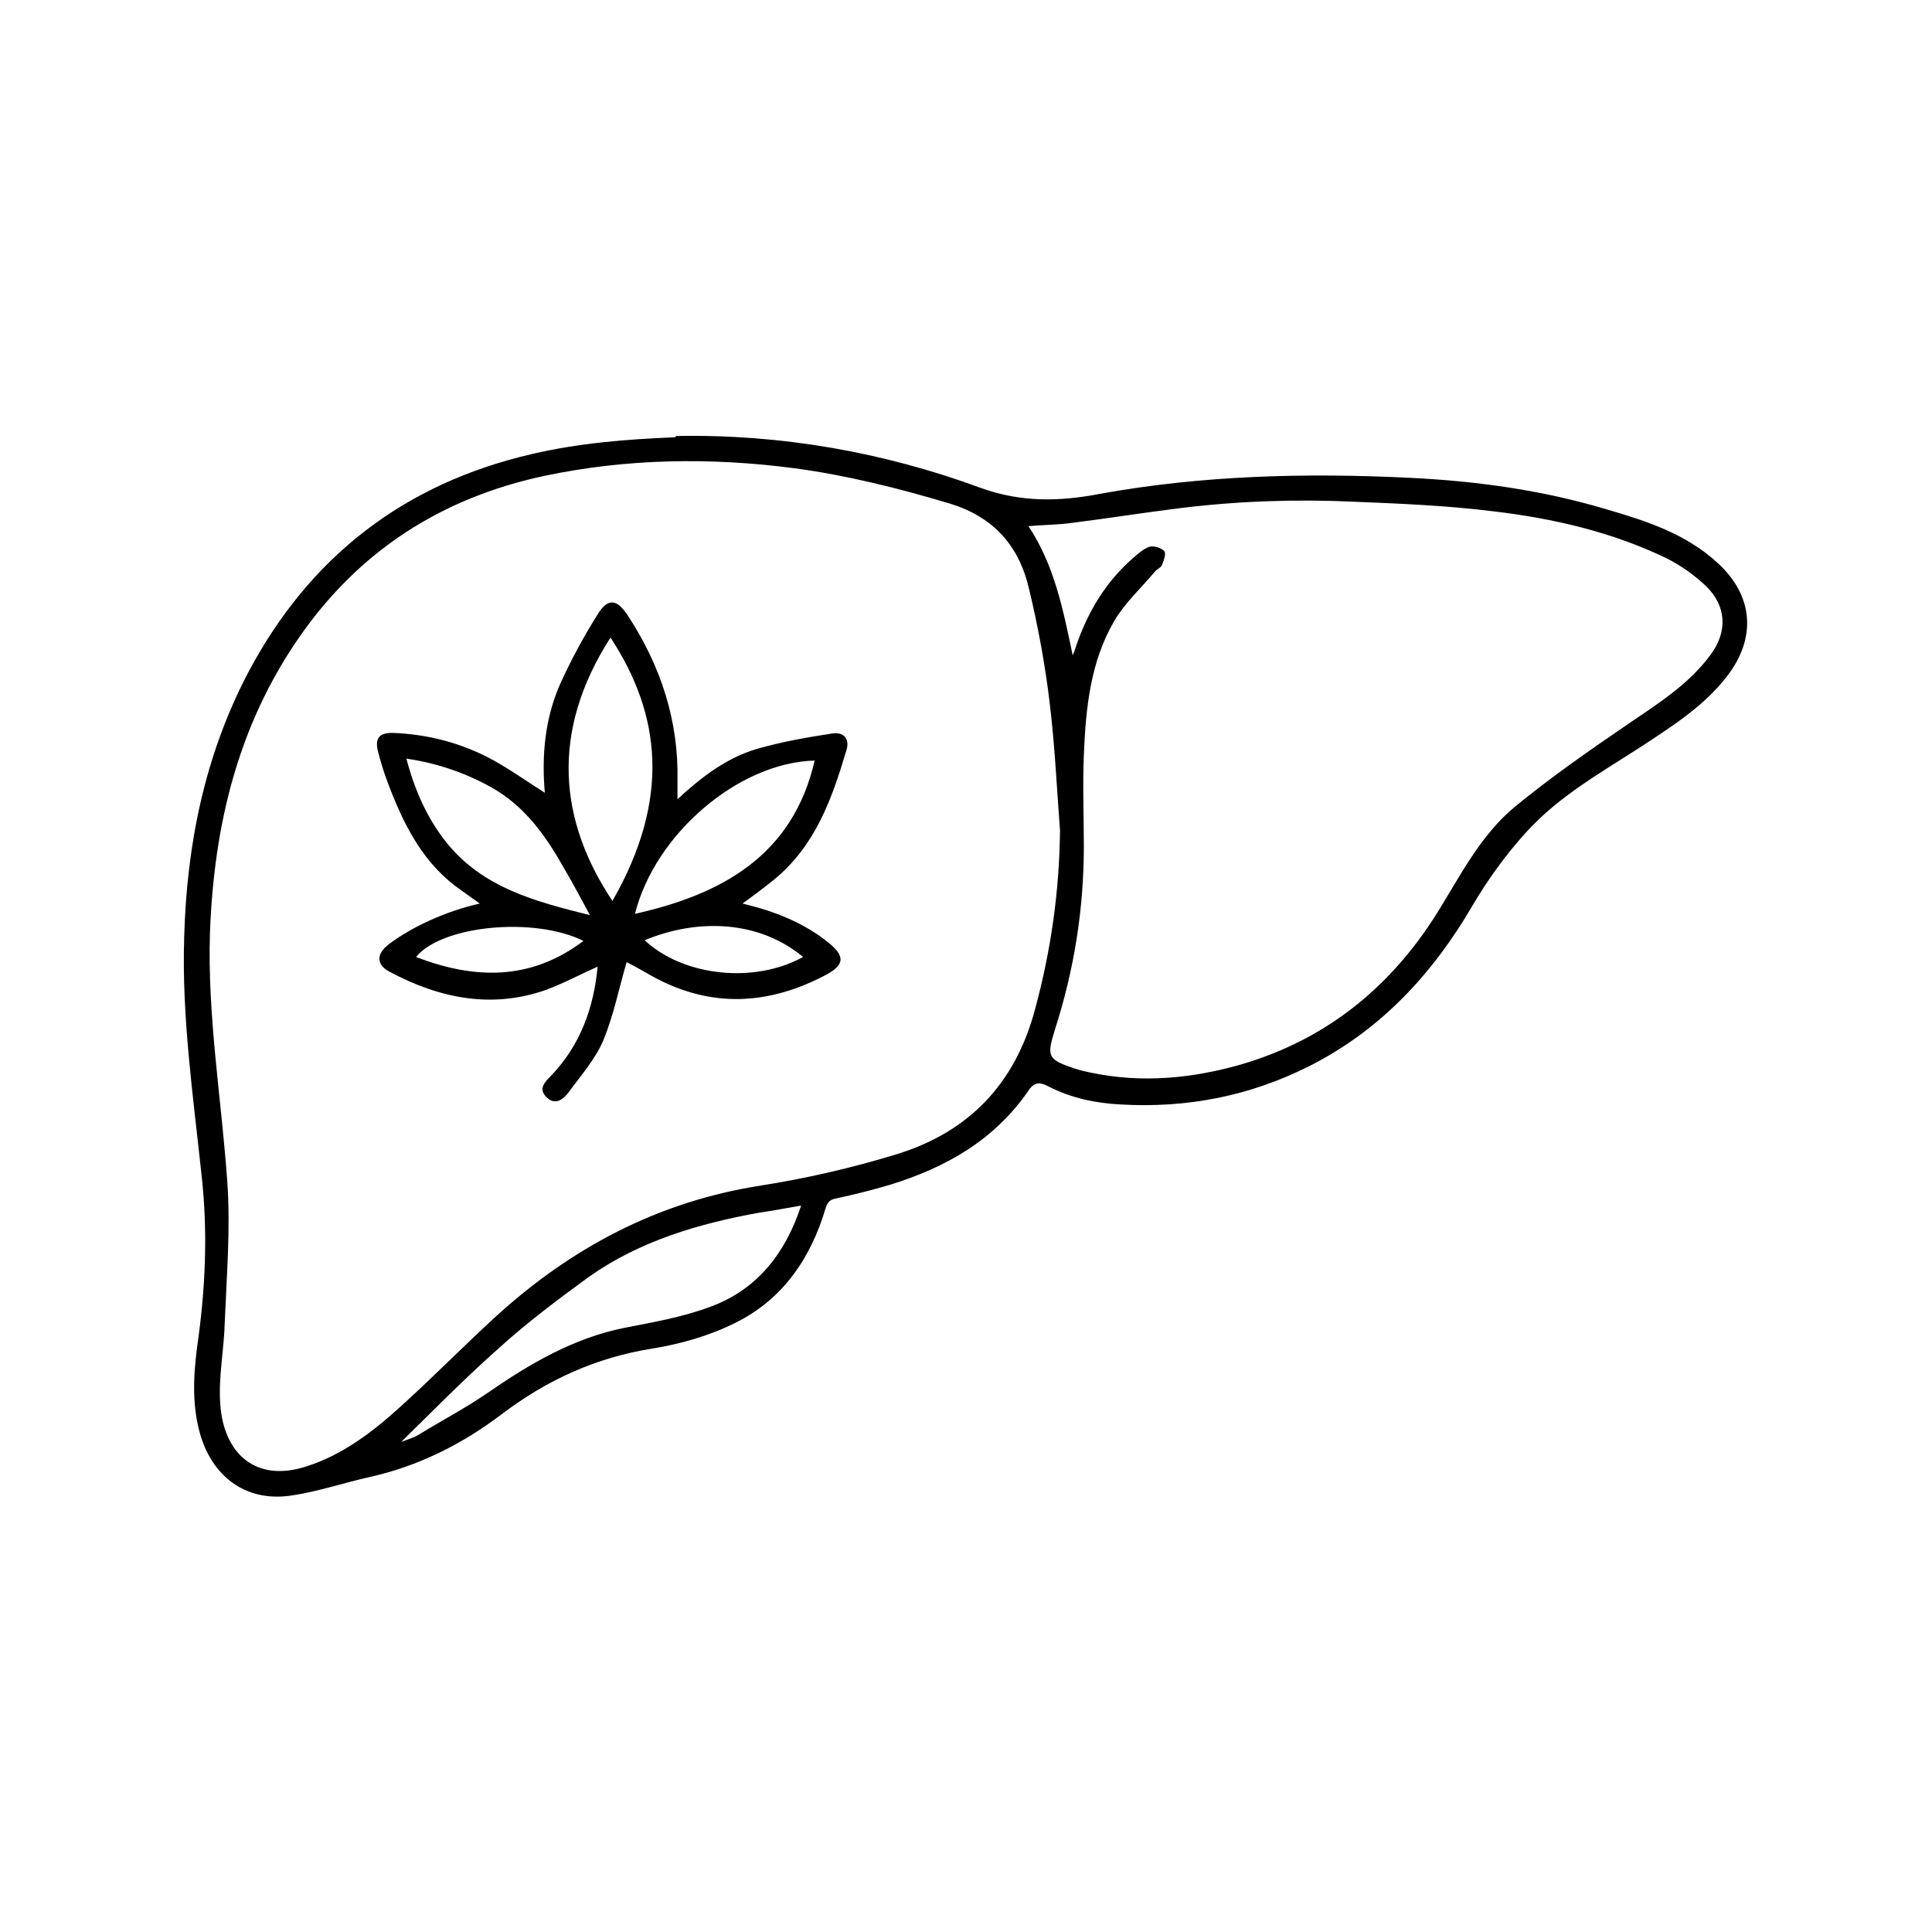 <svg viewBox="0 0 300 300" version="1.1" xmlns="http://www.w3.org/2000/svg" data-name="Layer 1" id="Layer_1">
  <defs>
    <style>
      .cls-1 {
        fill: #000;
        stroke-width: 0px;
      }
    </style>
  </defs>
  <path d="M105,67.7c16.3-.3,32.2,2.5,47.4,8.1,6.1,2.2,12.1,2.1,18.3.9,16-2.9,32.1-3.3,48.3-2.5,10.3.5,20.5,1.9,30.5,4.9,6.2,1.8,12.3,3.8,17.2,8.3,5.6,5.1,6.1,11.7,1.4,17.7-3.5,4.5-8.2,7.5-12.9,10.6-6.3,4.1-13,7.8-18.1,13.4-3.2,3.5-6.1,7.5-8.5,11.6-6.2,10.6-14.2,19.2-25.2,24.8-9.3,4.7-19.1,6.6-29.4,6-3.9-.2-7.7-1-11.2-2.8-1.1-.6-2.1-.8-3,.5-5.3,7.8-12.9,12.1-21.7,14.8-2.7.8-5.5,1.5-8.3,2.1-1,.2-1.3.6-1.6,1.5-2.3,7.8-6.7,14.2-14,17.8-4,2-8.5,3.3-12.9,4-8.8,1.4-16.4,4.9-23.4,10.2-6.2,4.7-13,8.1-20.7,9.8-4,.9-7.8,2.2-11.8,2.8-6.8,1.1-12.1-2.5-14.2-9.1-1.4-4.6-1.2-9.2-.6-13.9,1.3-8.9,1.7-17.8.7-26.7-1.3-12.3-3.1-24.6-2.7-37,.4-14.4,3.2-28.2,9.9-41,9.5-18,24.2-29.4,44.1-34,7.3-1.7,14.7-2.3,22.2-2.6ZM164.6,129c-.5-6.6-.8-13.2-1.6-19.8-.7-5.9-1.8-11.9-3.2-17.7-1.5-6.6-5.4-11.2-12.3-13.3-8-2.4-16-4.4-24.2-5.5-13-1.7-26-1.5-38.8,1.2-15.9,3.4-28.7,11.6-38,25-9.6,13.8-13.3,29.4-13.9,46-.4,13,1.8,25.8,2.7,38.7.5,7.2-.1,14.4-.4,21.7-.1,4.2-1,8.5-.7,12.7.5,7.6,5.4,12.3,13.4,9.7,5.6-1.8,10.2-5.3,14.5-9.2,5-4.5,9.8-9.4,14.7-13.9,11.8-10.8,25.3-18,41.3-20.5,7-1.1,14-2.7,20.9-4.8,11.3-3.4,18.6-10.9,21.7-22.5,2.5-9.2,3.8-18.4,3.9-27.9ZM166.5,102c.1-.4.3-.7.4-1.1,1.8-5.5,4.6-10.4,9.1-14.3.8-.7,1.6-1.4,2.5-1.7.7-.2,1.9.2,2.3.7.3.4-.1,1.5-.4,2.2-.2.4-.8.6-1.1,1-2.1,2.5-4.6,4.8-6.2,7.5-3.8,6.4-4.5,13.7-4.8,20.9-.2,4.7,0,9.5,0,14.2,0,9.7-1.5,19.2-4.5,28.5-1.3,4.2-1.1,4.6,3,6,.3.1.7.2,1,.3,8,2,15.9,1.5,23.8-.6,13.7-3.7,24.1-11.9,31.6-23.9,3.6-5.8,6.7-12,12-16.4,5.6-4.6,11.5-8.7,17.5-12.8,4.7-3.2,9.5-6.2,12.9-10.8,2.7-3.6,2.5-7.6-.7-10.7-1.8-1.7-3.9-3.2-6.1-4.3-8.5-4.1-17.6-6.2-26.9-7.3-7.2-.9-14.5-1.2-21.8-1.5-8.9-.4-17.9-.1-26.8,1-5.7.7-11.3,1.6-16.9,2.3-2.2.3-4.4.3-6.7.5,4.1,6.2,5.4,13.1,6.9,20.2ZM62.3,223.9c1-.4,1.8-.6,2.5-1,3.6-2.2,7.4-4.2,10.9-6.6,6.5-4.5,13.3-8.5,21.2-10.1,4.6-.9,9.3-1.7,13.7-3.4,7.1-2.7,11.4-8.3,13.8-15.6-2.3.4-4.4.8-6.5,1.1-9.4,1.7-18.6,4.4-26.5,10-4.8,3.5-9.6,7.1-14,11.1-5.2,4.6-10,9.5-15.2,14.6Z" class="cls-1"></path>
  <path d="M84.6,123.1c-.5-5.7,0-11.4,2.3-16.7,1.7-3.8,3.7-7.5,5.9-11,1.6-2.6,3-2.4,4.7.2,5.1,7.8,7.9,16.3,7.7,25.7,0,.8,0,1.6,0,2.8,3.8-3.5,7.6-6.4,12.3-7.8,3.8-1.1,7.8-1.8,11.7-2.4,1.9-.3,2.8.9,2.2,2.7-2.2,7.4-4.8,14.7-11.1,19.9-1.6,1.3-3.2,2.5-5,3.8,5,1.2,9.6,3,13.5,6.2,2.4,2,2.3,3.3-.4,4.8-9,4.8-18,5.3-27.1.3-1.4-.8-2.8-1.6-4-2.2-1.2,4.1-2,8.2-3.6,12.1-1.2,2.9-3.5,5.5-5.4,8.1-.8,1.1-2.1,2.1-3.4.8-1.4-1.3-.3-2.4.7-3.4,4.5-4.7,6.6-10.5,7.2-16.9-2.7,1.2-5.3,2.6-8,3.6-8.5,3-16.6,1.3-24.3-2.8-2.1-1.1-2.1-2.8-.1-4.3,3.6-2.7,8.8-5.1,14.1-6.3-1.4-1-2.7-1.9-3.9-2.8-5.3-4.1-8.1-9.9-10.4-16-.6-1.6-1.1-3.2-1.5-4.8-.5-2,.1-2.9,2.2-2.9,5.6.2,10.9,1.6,15.8,4.3,2.7,1.5,5.2,3.3,7.9,5ZM94.8,99c-9.5,14.8-7.9,28.6.3,40.9,9.1-15.9,7.5-29-.3-40.9ZM63.1,117.8c1.3,4.9,3.2,9.2,6.2,13,5.7,7.1,13.9,9.2,22.3,11.3-1.3-2.4-2.5-4.7-3.8-6.9-2.9-5.2-6.2-10-11.6-13-4-2.2-8.3-3.7-13.1-4.4ZM126.5,118.1c-11.8.3-24.8,11.4-27.9,23.8,13.4-3,24.5-9,27.9-23.8ZM90.6,146.1c-7.7-3.8-22-2.4-26,2.5,9.1,3.5,17.8,3.7,26-2.5ZM124.7,148.6c-6.7-5.6-16.2-6.1-24.6-2.6,6,5.6,17,6.8,24.6,2.6Z" class="cls-1"></path>
</svg>
